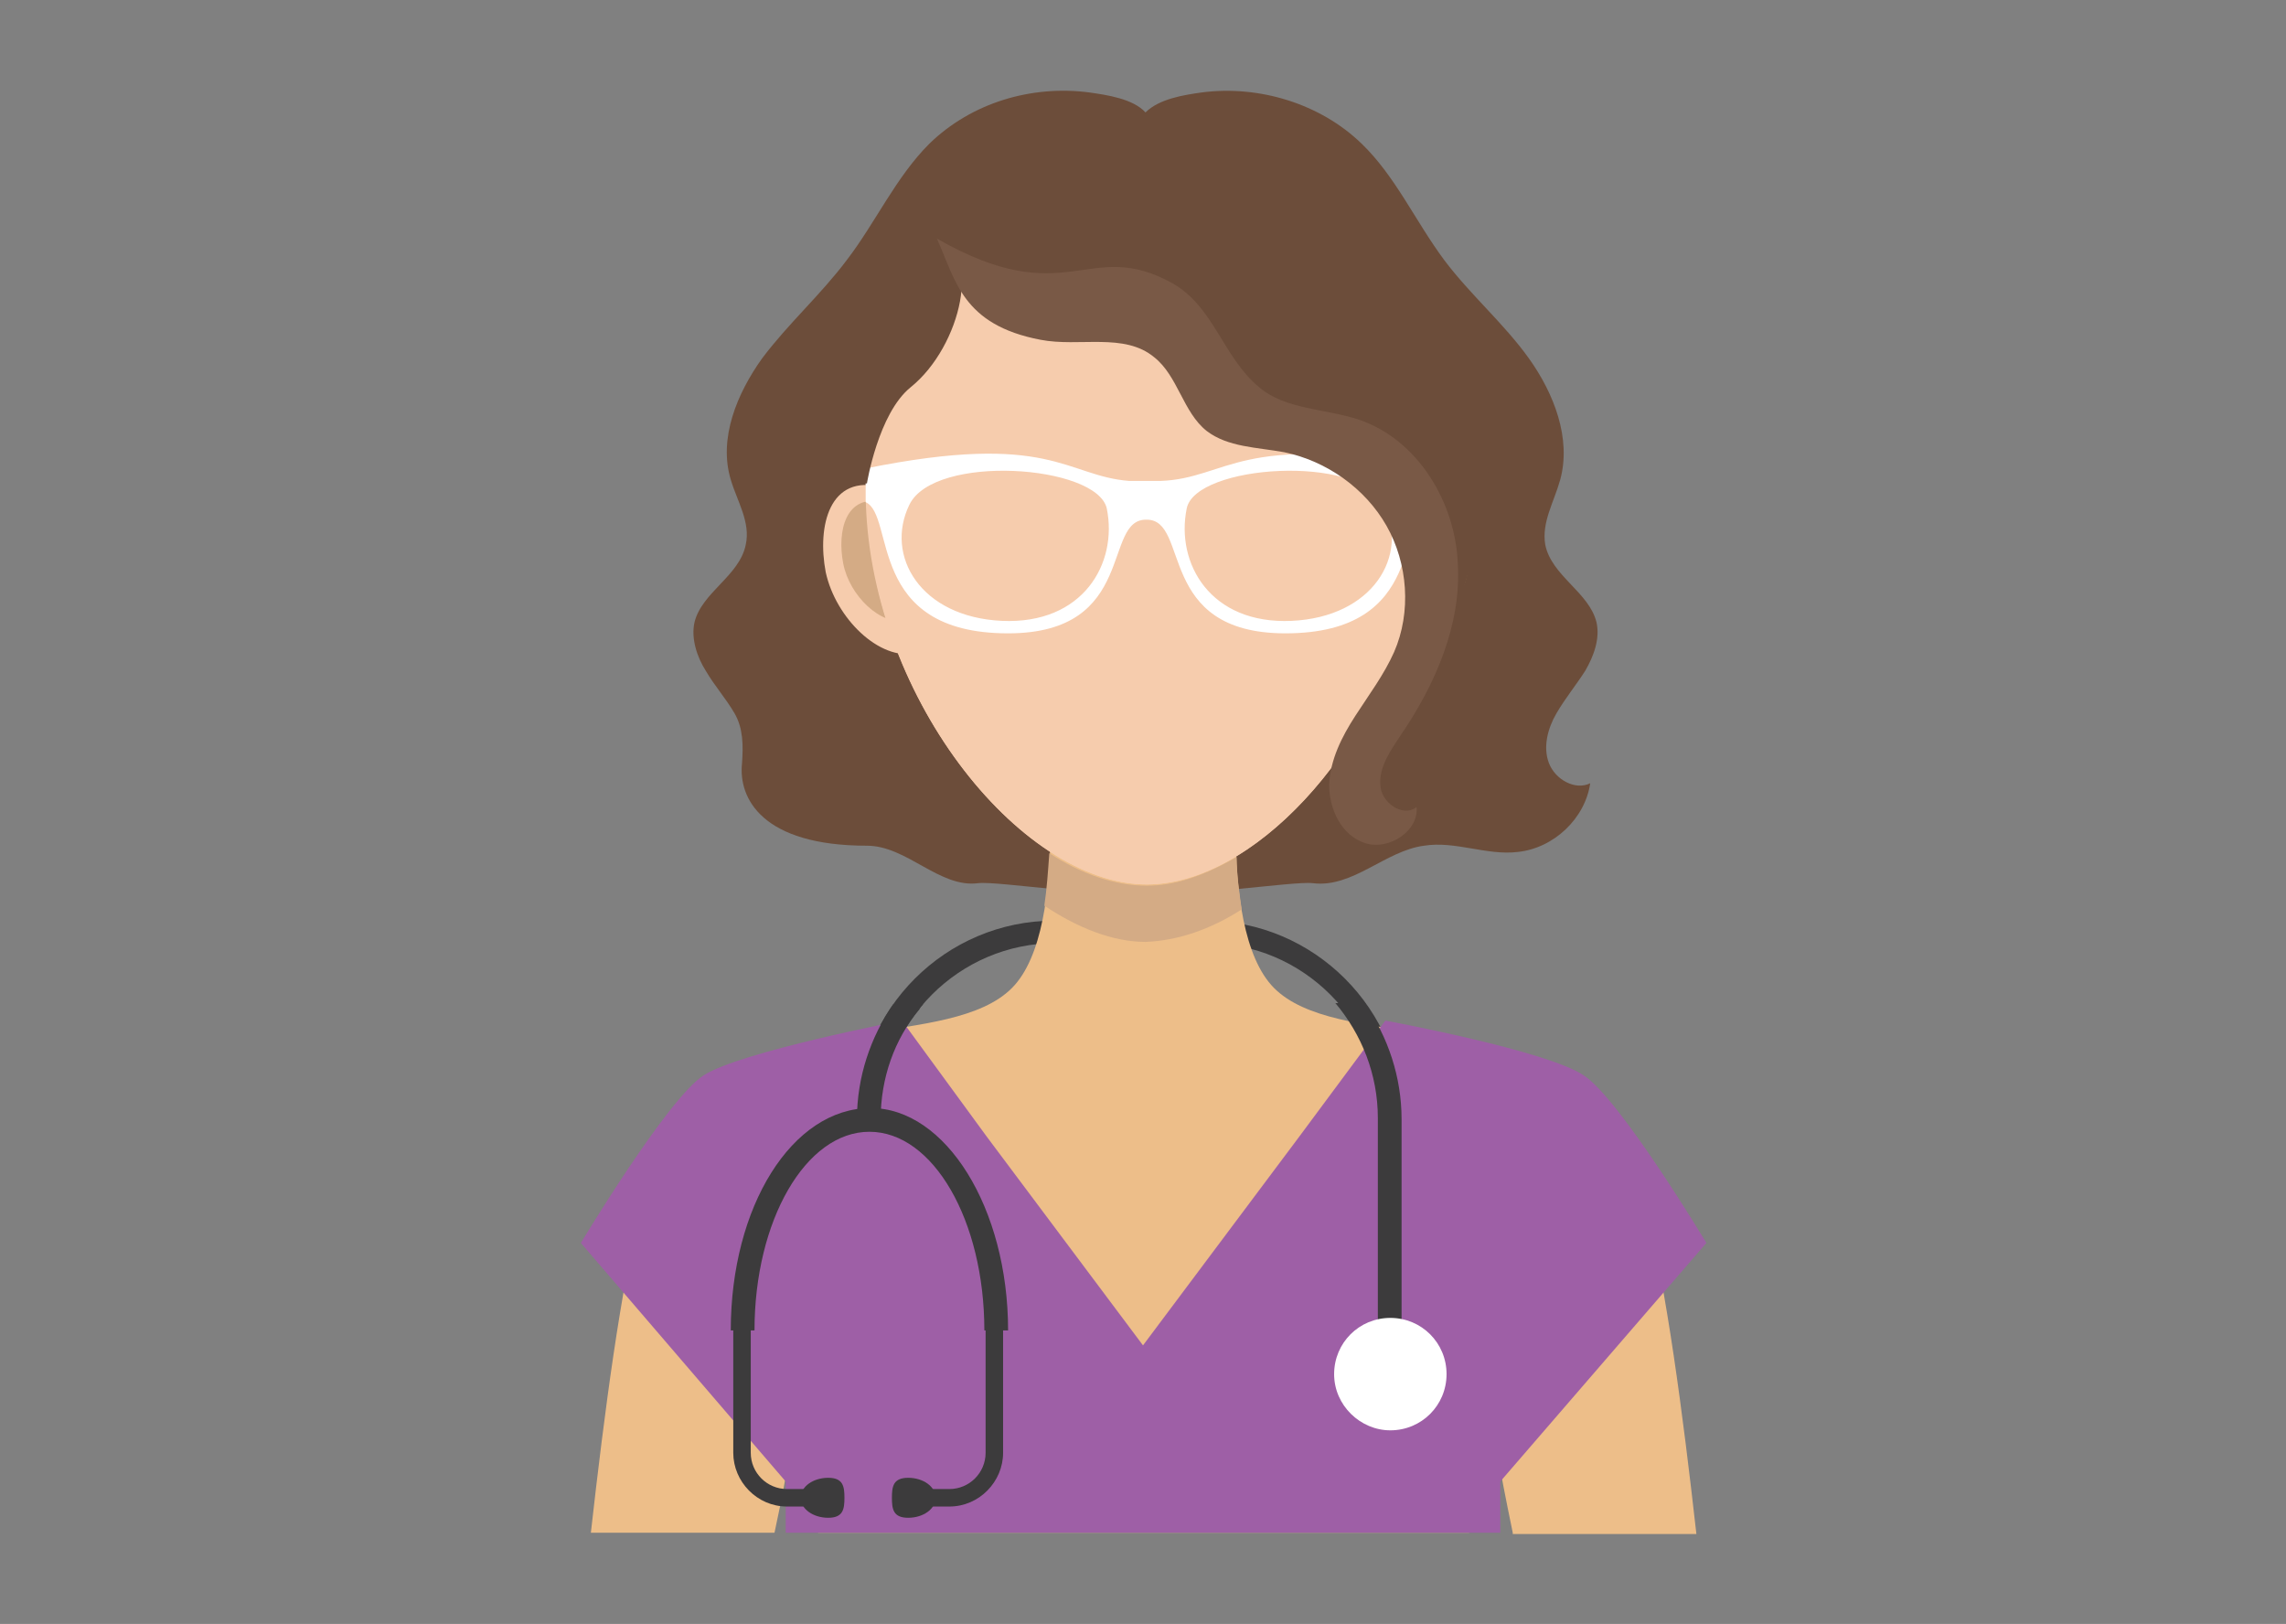 <svg id="Layer_1" xmlns="http://www.w3.org/2000/svg" viewBox="0 0 183 130"><rect x="0" y="0" width="183" height="130" fill="#808080" stroke="none"/><style>.st0{fill:#3c3b3c}.st1{fill:#6c4d3a}.st2{fill:#edbe89}.st3{fill:#9e5fa6}.st4{fill:#fff}.st5{fill:#f6ccad}.st6{fill:#d4ab85}.st7{fill:#ebbc87}.st8{fill:#e2a369}.st9{fill:#795946}</style><path class="st0" d="M112.3 89.5c0-8.7-7.1-15.8-15.8-15.8H84.4c-8.7 0-15.8 7.1-15.8 15.8h1.9c0-7.7 6.3-14 14-14h12.1c7.7 0 14 6.3 14 14h1.7z"/><path class="st1" d="M124 61.1c-.5-1.3-.1-2.8.6-4 .7-1.2 1.6-2.3 2.3-3.4.7-1.2 1.2-2.6.9-3.9-.6-2.4-3.6-3.7-4.1-6.2-.3-1.8.7-3.4 1.2-5.2.9-3.3-.5-6.9-2.5-9.7-2-2.8-4.7-5.1-6.8-7.9-2.3-3.1-3.9-6.7-6.6-9.3-3.3-3.2-8.2-4.7-12.8-4.1-1.4.2-3.4.5-4.5 1.6-1-1.1-3.1-1.4-4.5-1.6-4.6-.6-9.4.8-12.8 4.1-2.7 2.7-4.3 6.3-6.6 9.3-2.1 2.8-4.7 5.1-6.8 7.9-2 2.8-3.5 6.4-2.5 9.7.5 1.7 1.6 3.4 1.2 5.2-.5 2.5-3.5 3.8-4.1 6.2-.3 1.3.2 2.8.9 3.9.7 1.2 1.6 2.2 2.3 3.4.7 1.2.7 2.6.6 4-.3 2.8 1.6 6.6 10 6.6 3.2 0 5.8 3.4 8.9 3 1.6-.2 10.5 1.3 13.4.6 2.8.7 11.8-.8 13.4-.6 3.2.4 5.8-2.6 8.9-3 2.5-.4 5 .8 7.5.5 2.9-.3 5.4-2.7 5.8-5.5-1.2.6-2.8-.3-3.3-1.6z"/><path class="st2" d="M117.6 122.7H65.5c-1.1-3.2-2-5.3-2-5.3s-13.2-15.3-12.8-17.8c1-5.4 2.2-9.6 3.8-11.2C62 80.9 76.1 84 81 79.1c4.9-4.9 2.5-21.7 2.5-21.7h16s-2.4 16.8 2.5 21.7c4.9 4.9 19.1 1.8 26.5 9.4 1.6 1.6 2.8 5.6 3.8 10.8.4 2.1-12.7 18.1-12.7 18.1s-.8 2.1-2 5.3z"/><path class="st2" d="M121.1 122.7c-.6-2.9-1-5-1.1-5.7-.4-3.4 7-16.5 11.8-20.1 1.6 6.3 2.9 16.1 4 25.9h-14.7zm-59.1 0H47.3c1.1-9.8 2.4-19.6 4-25.9 4.8 3.6 12.2 16.8 11.8 20.1-.1.9-.5 3-1.1 5.8z"/><path class="st3" d="M120.1 122.7H62.9v-4.1L46.5 99.5s6.9-11.5 9.8-13.4 15.9-4.4 15.9-4.4L79 91l12.5 16.7L104 91l6.9-9.3s13 2.4 15.9 4.4c2.9 1.9 9.8 13.4 9.8 13.4l-16.5 19.1v4.1z"/><path class="st0" d="M74.6 120.6H76c2.4 0 4.3-2 4.3-4.3v-10.4h-1.4v10.4c0 1.6-1.3 2.9-2.9 2.9h-1.4v1.4z"/><path class="st0" d="M71.4 119.9c0 .9.1 1.6 1.3 1.6s2.2-.7 2.2-1.6c0-.9-1-1.6-2.2-1.6-1.2 0-1.3.7-1.3 1.6zm-7 .7H63c-2.4 0-4.3-2-4.3-4.3v-10.4h1.4v10.4c0 1.6 1.3 2.9 2.9 2.9h1.4v1.4z"/><path class="st0" d="M67.6 119.9c0 .9-.1 1.6-1.3 1.6s-2.2-.7-2.2-1.6c0-.9 1-1.6 2.2-1.6 1.2 0 1.3.7 1.3 1.6zm-9.1-13.4h1.9c0-8.8 4.1-15.9 9.2-15.9s9.2 7.1 9.2 15.9h1.9c0-9.8-5-17.8-11-17.8-6.3 0-11.2 7.9-11.2 17.8zm50.8-26.1c1.8 2.6 2.9 5.8 2.9 9.2v16.9h-1.9v-17c0-3.5-1.3-6.7-3.4-9.2h2.4z"/><path class="st0" d="M73.9 80.4c-.1.1-.2.2-.3.4-2 2.4-3.1 5.5-3.1 8.8h-1.9c0-3.4 1.1-6.6 2.9-9.2h2.4z"/><path class="st4" d="M111.3 114.5c2.5 0 4.5-2 4.5-4.5s-2-4.5-4.5-4.5-4.5 2-4.5 4.5 2.1 4.5 4.5 4.5z"/><path class="st5" d="M66.1 45.8c.8 3.7 4.3 7.1 7.2 6.5 2.9-.6.3-12.5-2.7-13.3-4.2-1.1-5.2 3.1-4.5 6.8z"/><path class="st6" d="M67.5 45.1c.5 2.6 3 5 5.1 4.6 2.1-.4.2-8.9-1.9-9.5-3-.7-3.7 2.3-3.2 4.9z"/><path class="st7" d="M117.5 45.8c-.8 3.7-4.3 7.1-7.2 6.5-2.9-.6-.3-12.5 2.7-13.3 4.2-1.1 5.3 3.1 4.5 6.8z"/><path class="st8" d="M116.2 45.1c-.5 2.6-3 5-5.1 4.6-2.1-.4-.2-8.9 1.9-9.5 2.9-.7 3.7 2.3 3.2 4.9z"/><path class="st5" d="M69.4 39.6c0 15.8 12.2 31.2 22.4 31.2s22.4-15.4 22.4-31.2c0-15.8-10-24.6-22.4-24.6-12.3 0-22.4 8.8-22.4 24.6z"/><path class="st5" d="M91.2 18.1c12.4 0 22.4 8.7 22.4 24.6 0 1.8-.2 3.5-.4 5.2.7-2.7 1.1-5.5 1.1-8.3 0-15.8-10-24.6-22.4-24.6-11 0-20.1 6.9-22 19.4 2.8-10.6 11.3-16.3 21.3-16.3z"/><path class="st5" d="M91.8 70.8c8.4 0 18.2-10.4 21.3-23 .3-1.7.4-3.5.4-5.2 0-15.8-10-24.6-22.4-24.6-10 0-18.5 5.8-21.4 16.4-.3 1.6-.4 3.3-.4 5.1.1 15.9 12.3 31.3 22.5 31.3z"/><path class="st4" d="M90.4 38.5c-5.1-.4-6.3-4-21.1-1v2.7c2.4 1.1 0 10.5 11.4 10.5 10.4 0 7.5-9.2 11.1-9.1 3.5 0 .7 9.1 11.1 9.1 11.4 0 9-9.4 11.4-10.5v-2.7c-15-3-16 .8-21.4 1h-2.5zM80.2 49.7c-6.5-.3-9.4-5.2-7.4-9.3 2-4.1 15-3.2 15.8.3.9 4.4-1.9 9.3-8.4 9zm23.2 0c-6.5.3-9.3-4.6-8.4-9 .7-3.5 13.8-4.4 15.8-.3 2 4.1-.9 9-7.4 9.3z"/><path class="st1" d="M93.8 12.1c7.1.6 13.7 4.1 18.9 8.9 2.8 2.6 5.3 5.7 6.2 9.4.6 2.5.5 5.2.2 7.8-.7 5.4-2.2 10.6-4.4 15.5-.7-3.3-1.3-6.7-2.6-9.9s-3.3-6.1-6-8.1c-3.2-2.3-7.4-3.2-9.9-6.3-1.3-1.6-2.1-3.7-3.9-4.8-1.8-1.1-4.1-.7-6.2-.7-2.1 0-12.4-1.7-10.6-5 1.9-3.4 7.5-5.6 11.1-6.4 2.3-.4 4.8-.6 7.2-.4z"/><path class="st1" d="M72.9 31c-2.6 2.1-3.5 7.7-3.5 7.7H69s-1.3-7.4-.5-10.9c.5-2.1 3.3-9.2 6.3-8.6 3.9.7 2.2 8.5-1.9 11.8z"/><path class="st9" d="M83.3 27.2c3.1.6 6.7-.6 9.1 1.4 1.9 1.5 2.3 4.4 4.2 5.9 1.7 1.3 4 1.3 6.2 1.7 3.4.7 6.5 2.9 8.2 5.9 1.7 3 2 6.9.6 10.1-.8 1.8-2 3.4-3.1 5.1-1.1 1.7-2 3.5-2.1 5.5 0 2 1 4.1 2.9 4.7 1.9.6 4.3-1 4.1-2.9-1.1.9-2.9-.4-2.9-1.8-.1-1.4.8-2.7 1.6-3.9 2.8-4.1 4.9-8.9 4.6-13.8-.2-4.9-3.2-9.9-7.9-11.5-2.7-.9-5.9-.8-8-2.6-2.9-2.4-3.6-6.4-6.9-8.3-6.8-3.8-8.4 2.4-18.9-3.6 1.5 3.3 2 6.9 8.3 8.1z"/><path class="st6" d="M99.4 72.8c-.2-1.4-.4-2.8-.4-4.2-2.4 1.4-4.8 2.3-7.2 2.3-2.5 0-5.2-.9-7.8-2.6-.1 1.4-.2 2.9-.4 4.2 2.7 1.8 5.5 2.9 8.1 2.9 2.6-.1 5.2-1 7.7-2.6z"/></svg>